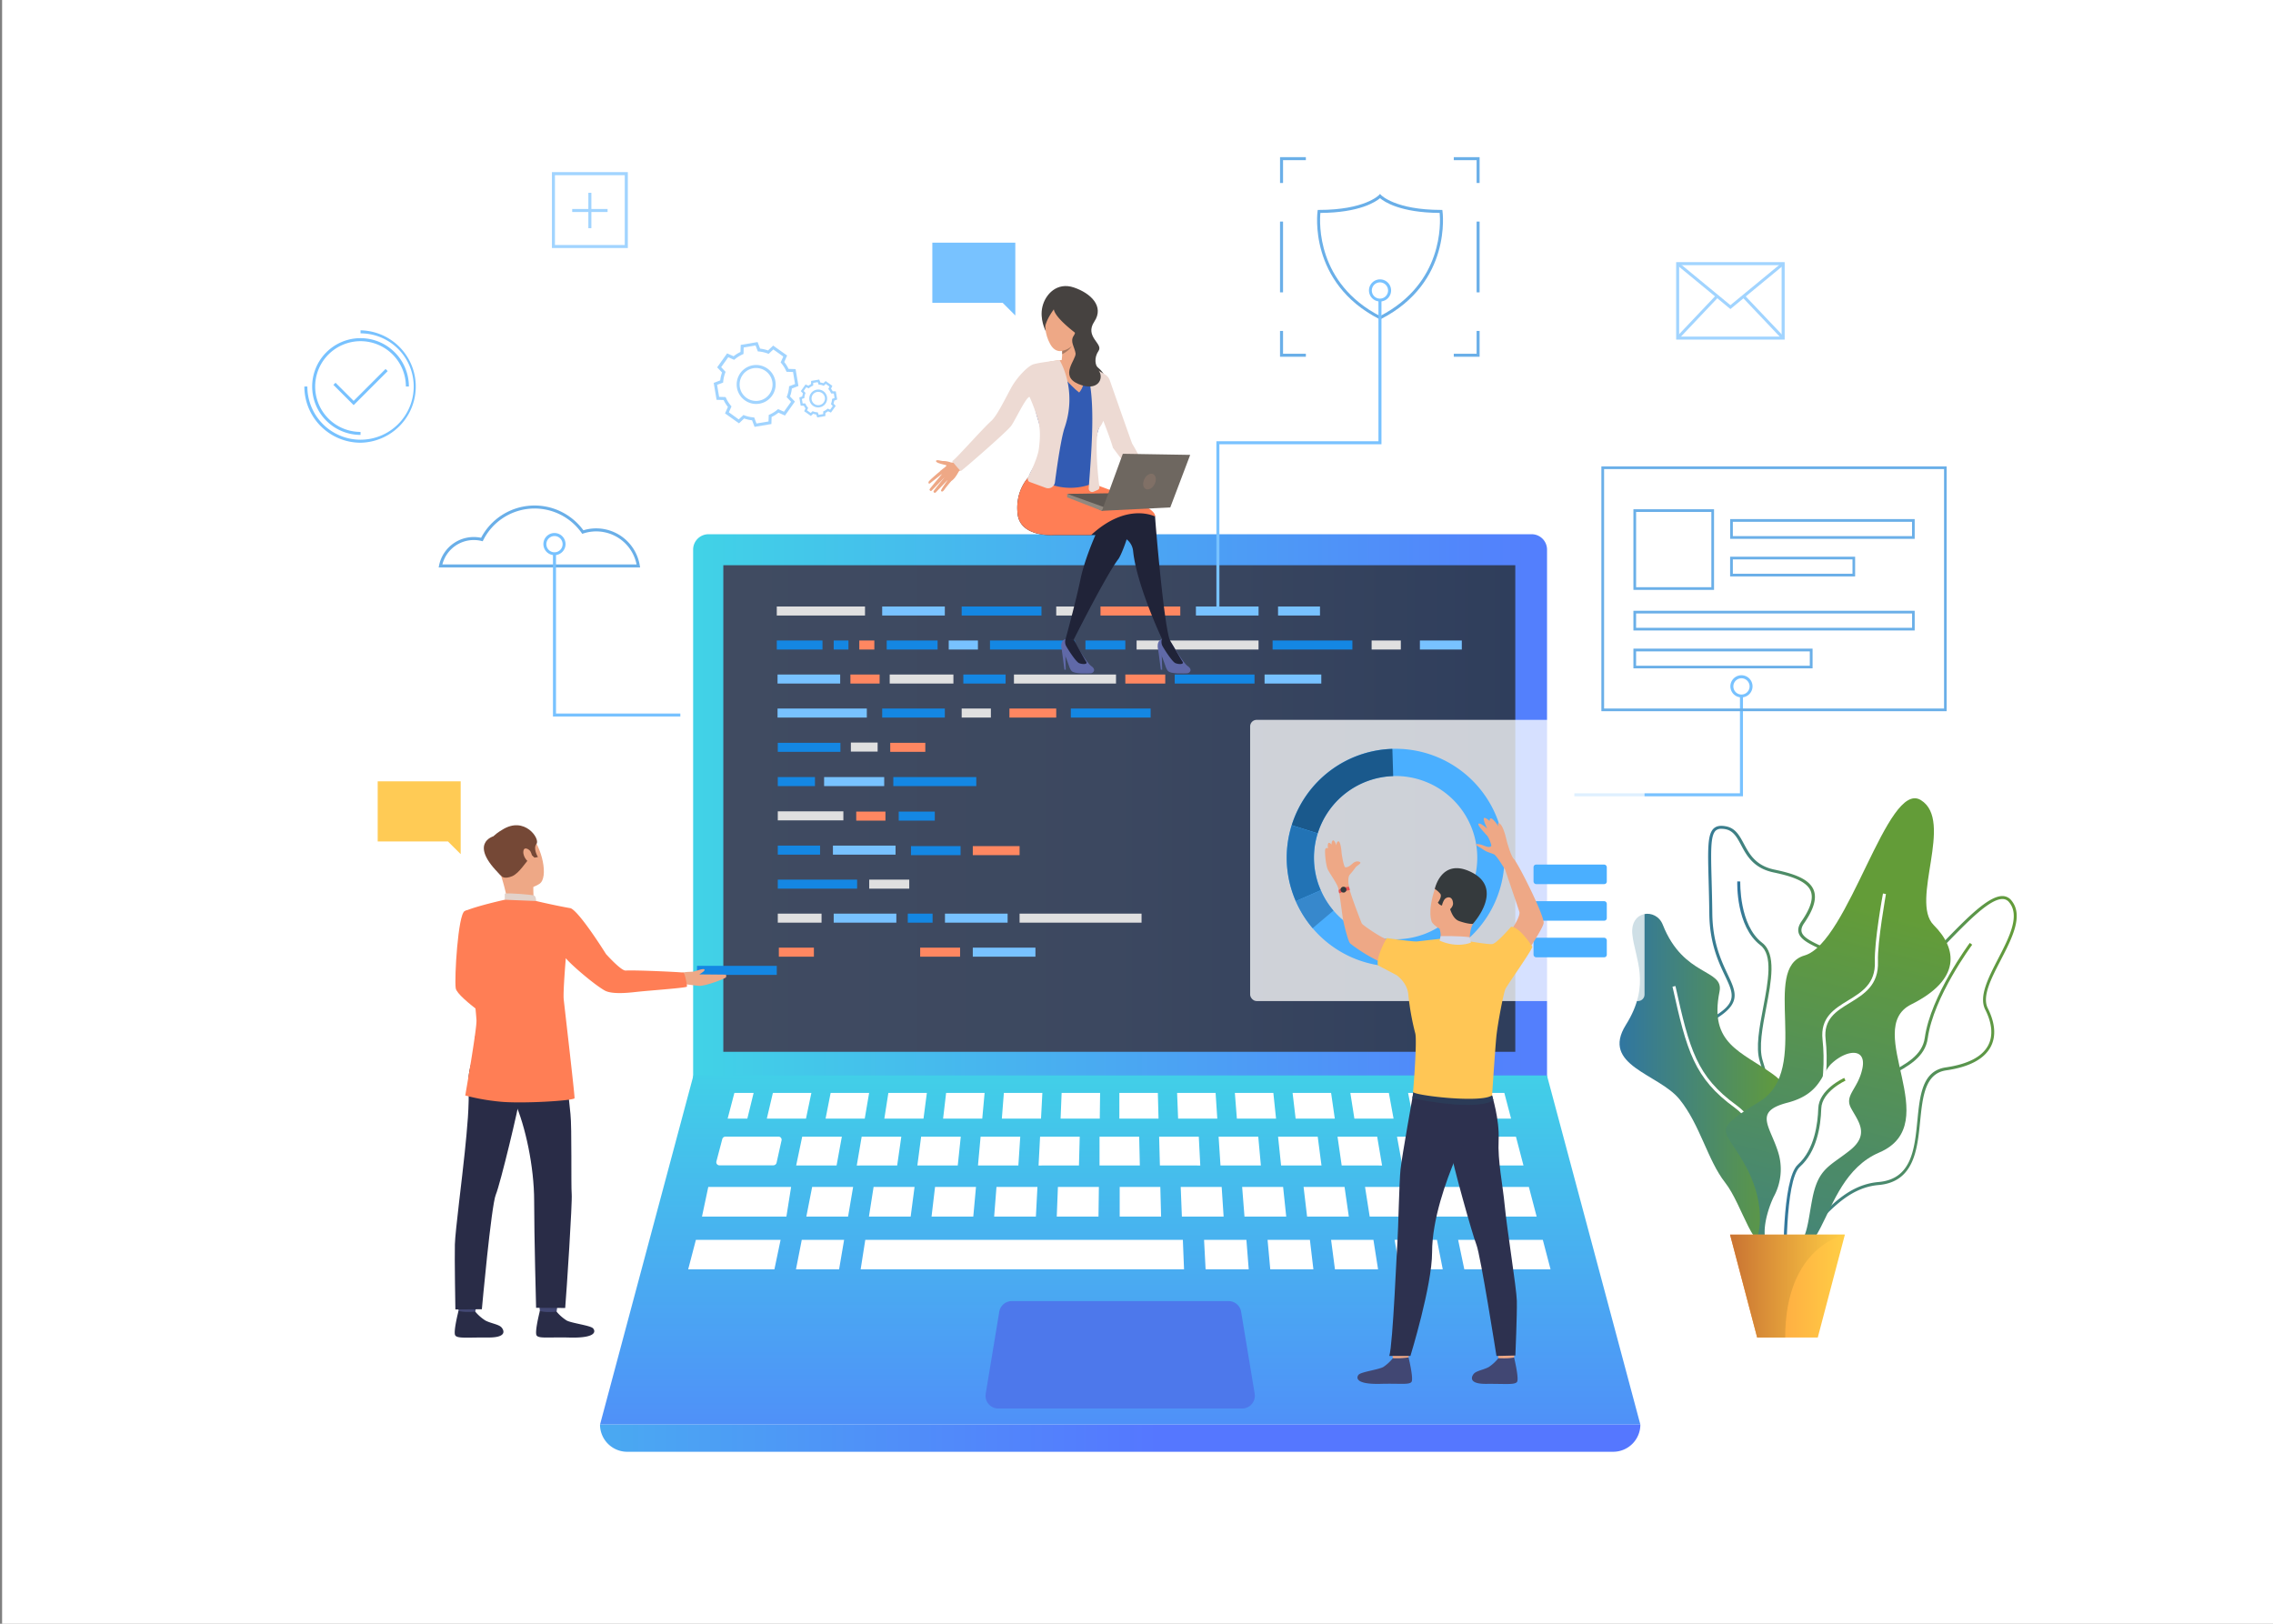 <svg id="Layer_1" data-name="Layer 1" xmlns="http://www.w3.org/2000/svg" xmlns:xlink="http://www.w3.org/1999/xlink" viewBox="0 0 1400 1000"><rect x="0" y="0" width="1400" height="1000" fill="#808080" stroke="none"/><defs><style>.cls-1{fill:#fff;}.cls-2{fill:url(#linear-gradient);}.cls-3{fill:url(#linear-gradient-2);}.cls-4{fill:#6aafe8;}.cls-5{fill:url(#linear-gradient-3);}.cls-6{fill:url(#linear-gradient-4);}.cls-7{fill:url(#linear-gradient-5);}.cls-8{fill:url(#linear-gradient-6);}.cls-9{fill:url(#linear-gradient-7);}.cls-10{fill:url(#linear-gradient-8);}.cls-11{fill:url(#linear-gradient-9);}.cls-12{fill:url(#linear-gradient-10);}.cls-13{fill:url(#linear-gradient-11);}.cls-14{fill:#1487e3;}.cls-15{fill:#78c2ff;}.cls-16{fill:#ff7e55;}.cls-17{fill:#424773;}.cls-18{fill:#292c47;}.cls-19{fill:#eea886;}.cls-20{fill:#754836;}.cls-21{fill:#e2d2ca;}.cls-22{fill:#ffcb55;}.cls-23{fill:#a1d4ff;}.cls-24{fill:url(#linear-gradient-12);}.cls-25{fill:url(#linear-gradient-13);}.cls-26{fill:#4d78eb;}.cls-27{fill:#e0e0e0;}.cls-28{fill:#ff8761;}.cls-29{opacity:0.76;}.cls-30{fill:#4aafff;}.cls-31{fill:#1a598c;}.cls-32{fill:#2273b5;}.cls-33{fill:#3788cc;}.cls-34{fill:#414773;}.cls-35{fill:#2d314f;}.cls-36{fill:#2b3b57;}.cls-37{fill:#ffc655;}.cls-38{fill:#353a3d;}.cls-39{fill:#d4d8e8;}.cls-40{fill:#e55353;}.cls-41{fill:#6069a8;}.cls-42{fill:#202338;}.cls-43{fill:#464240;}.cls-44{fill:#eb4747;}.cls-45{fill:#325bb3;}.cls-46{fill:#a77860;}.cls-47{fill:#5e5853;}.cls-48{fill:#91887f;}.cls-49{fill:#eddad3;}.cls-50{fill:#6e6760;}.cls-51{fill:#807066;}</style><linearGradient id="linear-gradient" x1="411.05" y1="523.79" x2="995.31" y2="523.79" gradientTransform="translate(1379.75 1047.57) rotate(-180)" gradientUnits="userSpaceOnUse"><stop offset="0" stop-color="#40d5e6"/><stop offset="1" stop-color="#57f"/></linearGradient><linearGradient id="linear-gradient-2" x1="445.51" y1="497.92" x2="933.31" y2="497.92" gradientTransform="translate(1378.82 995.85) rotate(-180)" gradientUnits="userSpaceOnUse"><stop offset="0" stop-color="#404b61"/><stop offset="0.49" stop-color="#3c4860"/><stop offset="1" stop-color="#2f3e5c"/></linearGradient><linearGradient id="linear-gradient-3" x1="1089.23" y1="678.03" x2="1214.74" y2="678.03" gradientUnits="userSpaceOnUse"><stop offset="0" stop-color="#3076a1"/><stop offset="1" stop-color="#639c38"/></linearGradient><linearGradient id="linear-gradient-4" x1="1078.32" y1="659.74" x2="1242.2" y2="659.74" xlink:href="#linear-gradient-3"/><linearGradient id="linear-gradient-5" x1="1040.67" y1="634.94" x2="1146.38" y2="634.94" xlink:href="#linear-gradient-3"/><linearGradient id="linear-gradient-6" x1="1070.05" y1="657.8" x2="1102.1" y2="657.8" xlink:href="#linear-gradient-3"/><linearGradient id="linear-gradient-7" x1="997.52" y1="664.15" x2="1100.98" y2="664.15" xlink:href="#linear-gradient-3"/><linearGradient id="linear-gradient-8" x1="1066.8" y1="898.57" x2="1153.84" y2="560.05" xlink:href="#linear-gradient-3"/><linearGradient id="linear-gradient-9" x1="1098.44" y1="723.09" x2="1136.69" y2="723.09" xlink:href="#linear-gradient-3"/><linearGradient id="linear-gradient-10" x1="1065.59" y1="792.05" x2="1136.31" y2="792.05" gradientUnits="userSpaceOnUse"><stop offset="0" stop-color="#ff9340"/><stop offset="1" stop-color="#ffce45"/></linearGradient><linearGradient id="linear-gradient-11" x1="1065.59" y1="792.05" x2="1136.31" y2="792.05" gradientUnits="userSpaceOnUse"><stop offset="0" stop-color="#c97332"/><stop offset="1" stop-color="#ffce45"/></linearGradient><linearGradient id="linear-gradient-12" x1="689.96" y1="641.53" x2="689.96" y2="965.48" gradientTransform="matrix(1, 0, 0, 1, 0, 0)" xlink:href="#linear-gradient"/><linearGradient id="linear-gradient-13" x1="72.58" y1="885.72" x2="713.35" y2="885.72" gradientTransform="matrix(1, 0, 0, 1, 0, 0)" xlink:href="#linear-gradient"/></defs><rect class="cls-1" x="1.3" width="1400" height="1000"/><path class="cls-2" d="M426.92,329H952.83a0,0,0,0,1,0,0V709.09a9.47,9.47,0,0,1-9.47,9.47h-507a9.47,9.47,0,0,1-9.47-9.47V329A0,0,0,0,1,426.92,329Z" transform="translate(1379.75 1047.57) rotate(180)"/><rect class="cls-3" x="445.51" y="348.09" width="487.8" height="299.66" transform="translate(1378.82 995.85) rotate(180)"/><path class="cls-4" d="M394.27,349.48H270.19l.21-1.11a21.82,21.82,0,0,1,25.92-17.17,37.24,37.24,0,0,1,63-4.62,27.19,27.19,0,0,1,34.76,21.83Zm-121.8-1.86H392.08a25.35,25.35,0,0,0-32.81-19.07l-.65.22-.4-.57a35.4,35.4,0,0,0-60.58,4.48l-.33.66-.72-.18a20,20,0,0,0-24.12,14.46Z"/><path class="cls-4" d="M850,196.74l-.42-.21c-44-22.48-38.12-66-38.06-66.46l.12-.79h.8c28,0,36.79-9,36.88-9.11l.68-.73.68.73c.08.09,8.88,9.11,36.88,9.11h.8l.11.79c.07.44,6,44-38,66.46Zm-36.73-65.61c-.56,5.9-2.41,43.27,36.73,63.53,39.14-20.26,37.28-57.63,36.73-63.53-24.31-.15-34.2-6.92-36.73-9.07C847.43,124.21,837.54,131,813.23,131.13Z"/><path class="cls-5" d="M1090.9,775.37c-6.63-30.29,7.69-37.85,21.54-45.15,11.32-6,22-11.62,21.44-29.47-.76-23.66,15.36-32.27,29.58-39.87,10.59-5.65,20.58-11,22.07-21.75,3.59-25.91,27.48-58.11,27.72-58.43l1.49,1.11c-.24.31-23.85,32.14-27.37,57.57-1.62,11.7-12,17.26-23,23.14-14.42,7.7-29.33,15.66-28.61,38.17.61,19-11.1,25.19-22.43,31.16-13.84,7.31-26.92,14.21-20.59,43.12Z"/><path class="cls-6" d="M1098.17,767.65c-.32,0-.63,0-1,0-6-.45-11.86-5-18.48-14.32l-.42-.59.47-.55c.1-.13,10.71-13,6.82-37.32a114.92,114.92,0,0,0-3.1-13.47c-1.43-5.08-2.37-8.43-.79-11.11,2-3.4,7.4-5.18,22.63-8.81,16.22-3.86,21.64-22.13,26.42-38.25,4.5-15.18,8.77-29.5,21.39-29.05,11.59.44,29.2-17.73,44.73-33.74,14.42-14.86,28-28.86,36.72-28.59a7,7,0,0,1,5.24,2.61c7.76,9.23.52,23.24-6.47,36.79-6,11.56-11.61,22.48-8,29.68,4.56,9.05,5.2,17.24,1.84,23.67-4,7.62-13.21,12.54-27.49,14.6-13,1.9-14.46,16.13-16,31.2-1.74,17.59-3.72,37.52-25.62,39.41-16.26,1.41-27.22,12.83-36.9,22.9C1112.59,760.69,1105.91,767.65,1098.17,767.65Zm-17.52-14.86c6,8.34,11.49,12.59,16.7,13,7.28.54,13.92-6.37,21.6-14.37,9.9-10.31,21.11-22,38.07-23.46,20.37-1.77,22.18-20.06,23.94-37.75,1.56-15.81,3-30.75,17.53-32.85,13.65-2,22.43-6.56,26.11-13.62,3.07-5.89,2.43-13.49-1.86-22-4-8,1.8-19.37,8-31.36,6.72-13,13.66-26.46,6.7-34.75a5,5,0,0,0-3.88-1.94c-7.86-.27-21.2,13.46-35.32,28-16.37,16.87-33.29,34.31-45.67,34.31h-.47c-11.19-.42-15.06,12.63-19.54,27.73-4.93,16.6-10.51,35.42-27.77,39.53-13.77,3.28-19.8,5.11-21.46,7.94-1.18,2-.37,4.88,1,9.67a113.44,113.44,0,0,1,3.14,13.68C1091.05,737.1,1082.75,750,1080.65,752.79Z"/><path class="cls-7" d="M1098.85,761.3a4.64,4.64,0,0,1-.65,0c-9.83-.89-17.38-22.41-24.68-43.22-3.47-9.87-6.74-19.2-9.93-25.18-2.47-4.65-5.62-9.49-8.65-14.17-8.1-12.47-16.46-25.36-13.74-36.67,1.43-5.95,5.7-10.91,13.06-15.15,16.1-9.27,13.62-14.51,8.19-26-4-8.43-9.43-20-9.64-38.12-.09-7.8-.27-14.55-.43-20.5-.52-19.14-.77-28.74,3.31-32.22,1.69-1.44,4.06-1.81,7.45-1.16,5.79,1.1,8.3,5.78,10.95,10.73,3.39,6.32,7.22,13.48,18.8,15.91,10.87,2.27,21.32,5.37,24.2,12.59,2,5.08.11,11.75-5.87,20.41-1.45,2.1-1.94,3.88-1.52,5.46,1,3.48,6.36,6,12.63,8.93,8.92,4.17,20,9.35,23.17,20.07,2.53,8.65-.4,19.43-9,33-20.26,32-19.44,53.74-18.73,72.91.54,14.2,1,27.61-7.52,42.59C1106.5,758.08,1102.75,761.3,1098.85,761.3Zm-38.61-250.87a5,5,0,0,0-3.35,1c-3.41,2.9-3.14,12.8-2.66,30.76.16,6,.34,12.71.43,20.53.21,17.75,5.56,29.07,9.47,37.35,5.38,11.38,8.63,18.26-9,28.39-6.89,4-10.87,8.54-12.18,14-2.54,10.54,5.61,23.09,13.49,35.23,3.06,4.72,6.23,9.59,8.73,14.31,3.26,6.11,6.55,15.5,10,25.44,6.78,19.31,14.47,41.2,23.1,42,3.3.29,6.77-2.69,10.31-8.89,8.3-14.52,7.83-27.07,7.28-41.61-.72-19.43-1.55-41.45,19-74,8.26-13.06,11.12-23.35,8.75-31.46-2.91-9.92-13.14-14.7-22.17-18.91-6.69-3.12-12.47-5.81-13.64-10.13-.57-2.13,0-4.42,1.79-7,5.6-8.11,7.45-14.22,5.67-18.67-2.57-6.43-13-9.4-22.86-11.47-12.42-2.6-16.65-10.5-20-16.84-2.55-4.75-4.74-8.86-9.67-9.79A13.11,13.11,0,0,0,1060.24,510.43Z"/><path class="cls-8" d="M1099,772.79l-1.77-.56c9.91-31.3-8-101.53-13.34-118.62-2.63-8.4-.2-21.05,2.14-33.29,3-15.8,6.17-32.14-1.82-38.26-15-11.51-14.22-38.12-14.18-39.25l1.85.07c0,.26-.79,26.78,13.45,37.71,8.9,6.82,5.66,23.73,2.52,40.08-2.3,12-4.68,24.43-2.2,32.39C1092.3,674.2,1108.92,741.56,1099,772.79Z"/><path class="cls-9" d="M1024.14,569.48c-4.12-10.46-20.23-8.88-18.74,5.92s11.83,30.58-3.95,55.74,20.22,30.09,33,45.87,17.26,37.49,28.11,51.3,18.26,46.86,27.13,34.53.53-28.37,1.51-50.56,20.74-36.25,1-50.56-39.63-18.69-33.11-51C1062,596.53,1037,602,1024.14,569.48Z"/><path class="cls-1" d="M1104.12,765.7C1104,765,1093,700,1068.48,682.2c-25-18.17-29.59-35-38.34-74.54l1.81-.4c8.64,39.1,13.12,55.67,37.62,73.44,25.17,18.27,35.93,82,36.38,84.69Z"/><path class="cls-10" d="M1082,763.37s7.3-18-6-43.7-24-21.71,8-41.44.2-81.9,27.46-89.79,50.93-108.5,71.65-95.69-6.91,62.14,7.89,76.94,16.78,33.64-13.81,48.88,21.71,73.47-19.73,91.23S1127.86,797.2,1082,763.37Z"/><path class="cls-1" d="M1094.62,782.51c0-.23-4.5-23.34,9.58-53.2,14.34-30.42,21.2-63.67,18.36-88.95-1.54-13.69,7.23-19.05,15.71-24.22s17-10.38,16.51-23.87c-.43-12.18,4.73-40.75,5-42l1.82.33c0,.3-5.34,29.58-4.91,41.57.51,14.57-8.6,20.13-17.4,25.51-8.36,5.1-16.25,9.92-14.84,22.43,2.88,25.61-4,59.24-18.53,90-13.8,29.27-9.48,51.81-9.43,52Z"/><path class="cls-1" d="M1128.11,655c9.3-8.64,21.61-9.89,19,2.93s-11.35,16.49-7,24.55,11.72,16.11-.74,26-19.41,11-23.08,29.67-2.93,31.44-19.05,32.24-9.89-22.72-4.76-33.34a35.24,35.24,0,0,0,2.56-28c-5.13-15.92-15-24.52,5.86-29.93S1121.83,660.83,1128.11,655Z"/><path class="cls-11" d="M1098.5,782.34c-.06-2.28-1.16-56.1,8.9-65.16,10.28-9.26,12.26-25.61,12.52-34.53.35-11.62,15.36-18.53,16-18.81l.77,1.69c-.15.06-14.61,6.71-14.92,17.18-.33,11.26-2.87,26.62-13.13,35.84-9.44,8.5-8.3,63.2-8.29,63.75Z"/><polygon class="cls-12" points="1136.31 760.38 1119.61 823.73 1082.29 823.73 1065.59 760.38 1136.31 760.38"/><path class="cls-13" d="M1136.31,760.38s-36.76,6.9-36.76,63.35h-17.26l-16.7-63.35Z"/><rect class="cls-14" x="429.29" y="594.83" width="49.15" height="5.56"/><polygon class="cls-15" points="419.04 441.28 340.59 441.28 340.59 340.97 342.45 340.97 342.45 439.43 419.04 439.43 419.04 441.28"/><polygon class="cls-15" points="751.06 375.19 749.21 375.19 749.21 271.75 849.03 271.75 849.03 184.75 850.88 184.75 850.88 273.6 751.06 273.6 751.06 375.19"/><polygon class="cls-15" points="1073.54 490.41 969.68 490.41 969.68 488.56 1071.69 488.56 1071.69 428.25 1073.54 428.25 1073.54 490.41"/><path class="cls-16" d="M297,574.23s-2.22,31.2,3.87,34.94c3.82,2.34,19.05,10.23,18.6,11.71S310.9,634,310.9,634s-29.25-19.26-30.2-25.33,1.44-45.69,5.47-47.52c3-1.38,4.6-.24,8.39,2.58C299.89,567.72,297,574.23,297,574.23Z"/><path class="cls-17" d="M293.63,801.32s-.91,6.32-1,7.27-10.12-.56-10.12-.56l-.81-7.52S292.38,800.43,293.63,801.32Z"/><path class="cls-18" d="M292.72,807.78a26.83,26.83,0,0,0,6.23,5.47c3.07,1.66,7.88,2.31,9.7,4,1.31,1.24,4.77,6.57-8,6.47s-18.87.75-20.24-1.3,2-15.09,2-15.09S285.43,808.44,292.72,807.78Z"/><path class="cls-17" d="M343.71,801.32s-.91,6.32-1,7.27-10.12-.56-10.12-.56l-.81-7.52S342.46,800.43,343.71,801.32Z"/><path class="cls-18" d="M342.79,807.78a27,27,0,0,0,6.24,5.47c3.06,1.66,14.35,3,16.16,4.74,1.31,1.23,3.48,6.22-14.43,5.76-12.73-.34-18.88.75-20.24-1.3s2-15.09,2-15.09S335.33,808.51,342.79,807.78Z"/><path class="cls-18" d="M297.22,639.08s-9.4,14.94-8.7,28.44-.84,27.93-2.25,42c-1.57,15.72-5.86,48.45-6.1,56.86s.31,40.06.31,40.06l16.31-.12s5.79-63.94,8.59-70.58,14.32-54.68,14.79-60S297.22,639.08,297.22,639.08Z"/><path class="cls-18" d="M346.71,641.1s3.72,36.71,4.65,45,.3,44.08.76,49.24-3.12,59.8-4,70.2l-17.92-.11S329,761.2,329,739.73s-5.51-46.46-11.82-60.63-20.76-14.5-24.64-40.79C292.49,638.31,341.46,632.77,346.71,641.1Z"/><path class="cls-19" d="M307.15,513.14s11.2-7.49,19.07.53,11.73,26.86,6.09,30.62-15.24,4.75-19.79-.35-9.4-12.89-10.59-18.57S304.31,515.53,307.15,513.14Z"/><path class="cls-19" d="M328.5,545.56s-.15,7.88.72,9.55-16.35,1.73-16.35,1.73A113.76,113.76,0,0,0,308.82,540C306.17,532.28,328.5,545.56,328.5,545.56Z"/><path class="cls-20" d="M309.25,539.87s1.61,1.63,6.15-.22S324.23,530.16,326,529s1.55-2.32,1.55-2.32l1.66,1.51,2.13-.36s-3.24-5.17-.89-8.14-7.28-17.48-21.18-8.62c0,0-10.87,5.94-8.89,12.46S305.87,537.19,309.25,539.87Z"/><path class="cls-21" d="M330.24,554.91s-.05-3.2-1.51-3.51-16-1.71-17.83-1v3.73S314.34,556.24,330.24,554.91Z"/><path class="cls-19" d="M326.71,524.36c-.52-1.05-4.09-3.56-4.37.09s3.51,7.58,4.93,6.83S328.05,527,326.71,524.36Z"/><path class="cls-20" d="M303.91,515.06s-16,4.3,4.69,24.19Z"/><path class="cls-19" d="M447.05,600.24l-16.33-.15c1.41-.82,3.69-2.29,3.19-3-.72-1-5.34,1.14-7.22,1.33s-4.61,0-6.81.76l-5.15,2.19,4.72,4.38s8.54,1.22,11,1.4c4.07.28,16.5-4.56,16.71-5.29C447.57,600.57,447.05,600.24,447.05,600.24Z"/><path class="cls-16" d="M351.55,559.36c-10.38-1.83-21.31-4.45-21.31-4.45l-19.34-.79s-17.74,3.91-24.73,7.07c-.67.3-.67,15.83-2.49,19.9l5.79,12.23s3.35,24.21,4,35c.32,5-6.91,46.36-6.91,46.36a133.69,133.69,0,0,0,20.94,3.74c13.2,1.45,46.17-.53,46.38-2.09s-6.39-58-6.68-61c-.45-4.49,1.3-25.23,1.3-25.23C351,593.45,365.41,606,372.43,610c5,2.84,17.24,1.1,20.84.74,7.81-.8,29.38-2.34,29.8-3.11.34-.46-1.24-8.32-2.14-8.62s-28.63-1.64-35.62-1.28c-2.83.15-12.07-10.18-12.07-10.18S357.28,561.93,351.55,559.36Z"/><polygon class="cls-22" points="232.63 481.19 283.75 481.19 283.75 518.24 283.75 526.04 275.94 518.24 232.63 518.24 232.63 481.19"/><path class="cls-4" d="M1055.72,363.29h-49.66V313.63h49.66Zm-48-1.65h46.35V315.29h-46.35Z"/><path class="cls-4" d="M1179.31,331.84H1065.65V319.7h113.66Zm-112-1.65h110.36v-8.83H1067.3Z"/><path class="cls-4" d="M1179.31,388.29H1006.06V376.15h173.25Zm-171.6-1.65h170v-8.83h-170Z"/><path class="cls-4" d="M1116.41,411.61H1006.06V399.47h110.35ZM1007.71,410h107v-8.83h-107Z"/><path class="cls-4" d="M1142.62,355h-77V342.86h77Zm-75.32-1.66H1141v-8.83H1067.3Z"/><path class="cls-4" d="M1199,438H986.33V287.23H1199Zm-211-1.65h209.39V288.89H988Z"/><polygon class="cls-4" points="911.33 219.71 895.42 219.71 895.42 217.85 909.48 217.85 909.48 203.81 911.33 203.81 911.33 219.71"/><polygon class="cls-4" points="804.32 219.71 788.4 219.71 788.4 203.81 790.26 203.81 790.26 217.85 804.32 217.85 804.32 219.71"/><polygon class="cls-4" points="790.26 112.7 788.41 112.7 788.41 96.78 804.31 96.78 804.31 98.64 790.26 98.64 790.26 112.7"/><polygon class="cls-4" points="911.33 112.69 909.48 112.69 909.48 98.65 895.42 98.65 895.42 96.79 911.33 96.79 911.33 112.69"/><rect class="cls-4" x="909.48" y="136.46" width="1.85" height="43.59"/><rect class="cls-4" x="788.4" y="136.46" width="1.86" height="43.59"/><path class="cls-15" d="M341.52,341.9a6.82,6.82,0,1,1,6.81-6.81A6.82,6.82,0,0,1,341.52,341.9Zm0-11.77a5,5,0,1,0,5,5A5,5,0,0,0,341.52,330.13Z"/><path class="cls-15" d="M850,185.68a6.81,6.81,0,1,1,6.81-6.81A6.82,6.82,0,0,1,850,185.68Zm0-11.77a5,5,0,1,0,4.95,5A5,5,0,0,0,850,173.91Z"/><path class="cls-15" d="M1072.62,429.5a6.82,6.82,0,1,1,6.81-6.82A6.82,6.82,0,0,1,1072.62,429.5Zm0-11.77a5,5,0,1,0,5,4.95A5,5,0,0,0,1072.62,417.73Z"/><path class="cls-23" d="M386.7,152.75H339.94V106H386.7Zm-44.9-1.86h43v-43h-43Z"/><rect class="cls-23" x="362.39" y="118.74" width="1.85" height="21.79"/><rect class="cls-23" x="352.43" y="128.71" width="21.79" height="1.85"/><path class="cls-23" d="M1099.23,209.15h-66.84V161.44h66.84Zm-65-1.85h63.12v-44h-63.12Z"/><polygon class="cls-23" points="1065.81 190.34 1032.73 163.08 1033.91 161.65 1065.81 187.94 1097.71 161.65 1098.89 163.08 1065.81 190.34"/><rect class="cls-23" x="1085.38" y="178.15" width="1.85" height="34.86" transform="translate(163.56 801.26) rotate(-43.49)"/><rect class="cls-23" x="1027.89" y="194.65" width="34.86" height="1.85" transform="translate(184.5 820.02) rotate(-46.56)"/><path class="cls-23" d="M503.37,257.08l-.69-1.82a9.36,9.36,0,0,1-1.83-.42l-1.42,1.33-4.12-2.93.8-1.77a9.43,9.43,0,0,1-1-1.59l-1.95-.06-.84-5,1.82-.7a9.43,9.43,0,0,1,.42-1.82l-1.33-1.42,2.93-4.12,1.78.79a9.62,9.62,0,0,1,1.59-1l.06-1.95,5-.84.7,1.82a9.53,9.53,0,0,1,1.83.42l1.42-1.33,4.12,2.93-.8,1.77a9.76,9.76,0,0,1,1,1.6l1.94.06.84,5-1.81.7a10.57,10.57,0,0,1-.43,1.83l1.34,1.41-2.94,4.12L510,253.3a10.9,10.9,0,0,1-1.59,1l-.06,1.94Zm-2.85-3.84.41.16a8.26,8.26,0,0,0,2.3.52l.44,0,.59,1.56,2.74-.46.06-1.67.39-.18a8.35,8.35,0,0,0,2-1.25l.33-.28,1.52.68,1.61-2.26-1.14-1.22.16-.41a8.55,8.55,0,0,0,.53-2.3l0-.44,1.56-.59-.46-2.74-1.67-.05-.18-.4a8.29,8.29,0,0,0-1.25-2l-.28-.34.68-1.52-2.26-1.61-1.22,1.14-.4-.15a8.34,8.34,0,0,0-2.31-.53l-.43,0-.6-1.56-2.74.46-.05,1.67-.4.18a8.29,8.29,0,0,0-2,1.25l-.33.28-1.53-.68L495,240.77l1.14,1.21-.15.41a8.55,8.55,0,0,0-.53,2.3l0,.44-1.56.59.47,2.74,1.66,0,.18.4a8.39,8.39,0,0,0,1.26,2l.28.33-.68,1.52,2.26,1.61Zm3.44-2.31a5.44,5.44,0,0,1-3.17-1,5.5,5.5,0,0,1,6.37-9,5.5,5.5,0,0,1-2.27,9.9A5.84,5.84,0,0,1,504,250.93Zm0-9.6a4.12,4.12,0,0,0-3.35,1.72,4.11,4.11,0,0,0,1,5.72h0a4.1,4.1,0,0,0,6.43-4,4.11,4.11,0,0,0-4-3.42Z"/><path class="cls-23" d="M464.76,262.89l-1.55-4.05a22,22,0,0,1-4.88-1.12l-3.16,3-8.6-6.12,1.77-4a21.85,21.85,0,0,1-2.65-4.24l-4.34-.13-1.75-10.41,4-1.55a22.59,22.59,0,0,1,1.12-4.88l-3-3.16,6.12-8.6,4,1.77a22.15,22.15,0,0,1,4.24-2.65l.14-4.34,10.4-1.75,1.55,4.05a22.59,22.59,0,0,1,4.88,1.12l3.16-3,8.6,6.12-1.77,4a22.15,22.15,0,0,1,2.65,4.24l4.34.14,1.75,10.4-4.05,1.55a22,22,0,0,1-1.12,4.88l3,3.16-6.12,8.6-4-1.77a21.85,21.85,0,0,1-4.24,2.65l-.13,4.34Zm-6.85-7.31.54.21a20.65,20.65,0,0,0,5.5,1.26l.58.05,1.42,3.71,7.41-1.25.12-4,.53-.24a20.07,20.07,0,0,0,4.79-3l.44-.38,3.63,1.62,4.36-6.12-2.72-2.9.21-.54a20.27,20.27,0,0,0,1.26-5.5l0-.58,3.71-1.42-1.25-7.41-4-.12-.24-.53a20.07,20.07,0,0,0-3-4.79l-.38-.44,1.62-3.63-6.12-4.36-2.9,2.72-.54-.21a20.65,20.65,0,0,0-5.5-1.26l-.58,0-1.42-3.71L458.06,214l-.12,4-.53.24a20.48,20.48,0,0,0-4.79,3l-.44.38L448.55,220l-4.36,6.12,2.72,2.9-.21.54a20.65,20.65,0,0,0-1.26,5.5l-.05.58L441.68,237l1.25,7.41,4,.12.24.54a20.21,20.21,0,0,0,3,4.78l.38.44-1.62,3.63L455,258.3Zm7.78-6.8a12,12,0,1,1,9.8-5A11.95,11.95,0,0,1,465.69,248.78Zm0-22.14a10.14,10.14,0,1,0,5.87,1.87A10.11,10.11,0,0,0,465.72,226.64Z"/><path class="cls-15" d="M222.06,272.65a34.64,34.64,0,0,1-34.6-34.6h1.85a32.75,32.75,0,1,0,32.75-32.75v-1.86a34.61,34.61,0,0,1,0,69.21Zm0-4.81a29.79,29.79,0,1,1,29.79-29.79H250A27.94,27.94,0,1,0,222.06,266Z"/><polygon class="cls-15" points="217.82 249.51 205.34 237.03 206.65 235.72 217.82 246.89 237.47 227.24 238.78 228.55 217.82 249.51"/><polygon class="cls-24" points="952.81 662.32 689.95 662.32 427.1 662.32 369.57 877.35 691.68 877.35 1010.34 877.35 952.81 662.32"/><path class="cls-1" d="M447,700h32.3a1.94,1.94,0,0,1,2.11,2.19l-3.12,14a2.11,2.11,0,0,1-2.12,1.49H443.31a1.93,1.93,0,0,1-2.1-2.24l3.68-14A2.1,2.1,0,0,1,447,700Z"/><polygon class="cls-1" points="494.1 700.04 518.52 700.04 515.27 717.77 490.38 717.77 494.1 700.04"/><polygon class="cls-1" points="530.73 700.04 555.14 700.04 552.59 717.77 527.7 717.79 530.73 700.04"/><polygon class="cls-1" points="567.35 700.04 591.77 700.04 589.91 717.77 565.03 717.77 567.35 700.04"/><polygon class="cls-1" points="603.98 700.04 628.4 700.04 627.24 717.77 602.36 717.77 603.98 700.04"/><polygon class="cls-1" points="640.61 700.04 665.03 700.04 664.56 717.77 639.68 717.79 640.61 700.04"/><polygon class="cls-1" points="933.71 700.04 897.08 700.04 901.02 717.77 938.35 717.77 933.71 700.04"/><polygon class="cls-1" points="884.87 700.04 860.45 700.04 863.7 717.77 888.58 717.77 884.87 700.04"/><polygon class="cls-1" points="848.24 700.04 823.82 700.04 826.38 717.77 851.26 717.79 848.24 700.04"/><polygon class="cls-1" points="811.62 700.04 787.2 700.04 789.05 717.77 813.94 717.77 811.62 700.04"/><polygon class="cls-1" points="774.99 700.04 750.57 700.04 751.73 717.77 776.61 717.77 774.99 700.04"/><polygon class="cls-1" points="738.36 700.04 713.94 700.04 714.41 717.77 739.29 717.79 738.36 700.04"/><polygon class="cls-1" points="677.23 700.04 701.65 700.04 702.06 717.77 677.23 717.77 677.23 700.04"/><polygon class="cls-1" points="436.25 730.98 487.27 730.98 484.36 749.26 432.37 749.26 436.25 730.98"/><polygon class="cls-1" points="941.67 730.98 878.6 730.98 882.19 749.26 946.46 749.26 941.67 730.98"/><polygon class="cls-1" points="865.99 730.98 840.76 730.98 843.63 749.26 869.34 749.26 865.99 730.98"/><polygon class="cls-1" points="828.14 730.98 802.91 730.98 805.07 749.26 830.78 749.26 828.14 730.98"/><polygon class="cls-1" points="790.3 730.98 765.07 730.98 766.51 749.26 792.22 749.26 790.3 730.98"/><polygon class="cls-1" points="752.46 730.98 727.23 730.98 727.95 749.26 753.66 749.26 752.46 730.98"/><polygon class="cls-1" points="428.62 763.57 480.79 763.57 476.98 781.73 423.87 781.73 428.62 763.57"/><polygon class="cls-1" points="493.83 763.57 519.91 763.57 516.82 781.73 490.26 781.73 493.83 763.57"/><polygon class="cls-1" points="532.95 763.57 559.03 763.57 728.55 763.57 729.28 781.73 530.1 781.73 532.95 763.57"/><polygon class="cls-1" points="741.61 763.57 767.69 763.57 769.12 781.73 742.56 781.73 741.61 763.57"/><polygon class="cls-1" points="780.73 763.57 806.81 763.57 808.95 781.73 782.39 781.73 780.73 763.57"/><polygon class="cls-1" points="819.85 763.57 845.93 763.57 848.79 781.73 822.23 781.73 819.85 763.57"/><polygon class="cls-1" points="858.98 763.57 885.06 763.57 888.63 781.73 862.07 781.73 858.98 763.57"/><polygon class="cls-1" points="898.1 763.57 950.26 763.57 955.02 781.73 901.91 781.73 898.1 763.57"/><polygon class="cls-1" points="714.67 730.98 689.65 730.98 689.65 749.26 715.15 749.26 714.67 730.98"/><polygon class="cls-1" points="676.83 730.98 651.6 730.98 650.88 749.26 676.59 749.26 676.83 730.98"/><polygon class="cls-1" points="638.99 730.98 613.76 730.98 612.32 749.26 638.03 749.26 638.99 730.98"/><polygon class="cls-1" points="601.14 730.98 575.92 730.98 573.76 749.26 599.47 749.26 601.14 730.98"/><polygon class="cls-1" points="563.3 730.98 538.07 730.98 535.2 749.26 560.9 749.26 563.3 730.98"/><polygon class="cls-1" points="525.46 730.98 500.23 730.98 496.64 749.26 522.35 749.26 525.46 730.98"/><polygon class="cls-1" points="448.18 688.9 452.33 673.08 464.18 673.08 460.31 688.9 448.18 688.9"/><polygon class="cls-1" points="476.04 673.08 499.75 673.08 496.43 688.9 472.31 688.9 476.04 673.08"/><polygon class="cls-1" points="511.61 673.08 535.32 673.08 532.62 688.9 508.5 688.9 511.61 673.08"/><polygon class="cls-1" points="547.17 673.08 570.88 673.08 568.81 688.9 544.69 688.9 547.17 673.08"/><polygon class="cls-1" points="582.74 673.08 606.45 673.08 605 688.9 580.88 688.9 582.74 673.08"/><polygon class="cls-1" points="618.31 673.08 642.02 673.08 641.19 688.9 617.06 688.9 618.31 673.08"/><polygon class="cls-1" points="653.88 673.08 677.59 673.08 677.38 688.9 653.25 688.9 653.88 673.08"/><polygon class="cls-1" points="689.44 673.08 713.15 673.08 713.57 688.9 689.44 688.9 689.44 673.08"/><polygon class="cls-1" points="725.01 673.08 748.72 673.08 749.76 688.9 725.63 688.9 725.01 673.08"/><polygon class="cls-1" points="760.58 673.08 784.29 673.08 785.95 688.9 761.82 688.9 760.58 673.08"/><polygon class="cls-1" points="796.14 673.08 819.86 673.08 822.14 688.9 798.01 688.9 796.14 673.08"/><polygon class="cls-1" points="831.71 673.08 855.43 673.08 858.33 688.9 834.2 688.9 831.71 673.08"/><polygon class="cls-1" points="867.28 673.08 890.99 673.08 894.52 688.9 870.39 688.9 867.28 673.08"/><polygon class="cls-1" points="902.85 673.08 926.56 673.08 930.71 688.9 906.58 688.9 902.85 673.08"/><path class="cls-25" d="M993.6,894.09H386.31a16.74,16.74,0,0,1-16.74-16.75h640.77A16.75,16.75,0,0,1,993.6,894.09Z"/><path class="cls-26" d="M764.44,807.86a7.83,7.83,0,0,0-7.73-6.56H623.2a7.83,7.83,0,0,0-7.73,6.56l-8.34,50.47a7.84,7.84,0,0,0,7.73,9.12H765.05a7.85,7.85,0,0,0,7.74-9.12Z"/><rect class="cls-27" x="478.44" y="373.52" width="54.34" height="5.56"/><rect class="cls-27" x="547.99" y="415.41" width="39.24" height="5.56"/><rect class="cls-14" x="593.34" y="415.41" width="26.04" height="5.56"/><rect class="cls-14" x="479.06" y="520.78" width="26.04" height="5.56"/><rect class="cls-27" x="624.52" y="415.41" width="62.86" height="5.56"/><rect class="cls-27" x="479.06" y="499.67" width="40.39" height="5.56"/><rect class="cls-27" x="535.37" y="541.73" width="24.66" height="5.56"/><rect class="cls-14" x="479.06" y="541.73" width="48.86" height="5.56"/><rect class="cls-27" x="479.06" y="562.67" width="26.95" height="5.56"/><rect class="cls-15" x="543.36" y="373.52" width="38.58" height="5.56"/><rect class="cls-14" x="543.36" y="436.36" width="38.58" height="5.56"/><rect class="cls-27" x="524.07" y="457.31" width="16.48" height="5.56"/><rect class="cls-15" x="507.59" y="478.57" width="37.02" height="5.56"/><rect class="cls-14" x="550.21" y="478.57" width="51.11" height="5.56"/><rect class="cls-14" x="479.06" y="457.47" width="38.58" height="5.56"/><rect class="cls-14" x="479.06" y="478.57" width="22.89" height="5.56"/><rect class="cls-28" x="548.32" y="457.47" width="21.6" height="5.56"/><rect class="cls-28" x="479.71" y="583.62" width="21.59" height="5.56"/><rect class="cls-15" x="478.91" y="415.41" width="38.58" height="5.56"/><rect class="cls-15" x="513.02" y="520.78" width="38.58" height="5.56"/><rect class="cls-15" x="513.5" y="562.67" width="38.58" height="5.56"/><rect class="cls-15" x="582.03" y="562.67" width="38.58" height="5.56"/><rect class="cls-15" x="478.91" y="436.36" width="54.99" height="5.56"/><rect class="cls-15" x="736.6" y="373.52" width="38.58" height="5.56"/><rect class="cls-15" x="599.17" y="583.62" width="38.58" height="5.56"/><rect class="cls-15" x="787.18" y="373.52" width="25.83" height="5.56"/><rect class="cls-15" x="874.55" y="394.46" width="25.82" height="5.56"/><rect class="cls-14" x="592.32" y="373.52" width="49.15" height="5.56"/><rect class="cls-14" x="783.82" y="394.46" width="49.15" height="5.56"/><rect class="cls-14" x="723.54" y="415.41" width="49.15" height="5.56"/><rect class="cls-14" x="659.55" y="436.36" width="49.15" height="5.56"/><rect class="cls-15" x="778.88" y="415.41" width="34.94" height="5.56"/><rect class="cls-28" x="677.82" y="373.52" width="49.15" height="5.56"/><rect class="cls-28" x="621.74" y="436.36" width="28.82" height="5.56"/><rect class="cls-28" x="599.17" y="521.09" width="28.82" height="5.56"/><rect class="cls-27" x="650.56" y="373.52" width="17.99" height="5.56"/><rect class="cls-27" x="592.32" y="436.36" width="17.99" height="5.56"/><rect class="cls-27" x="844.82" y="394.46" width="17.99" height="5.56"/><rect class="cls-14" x="478.44" y="394.46" width="28.15" height="5.56"/><rect class="cls-14" x="553.54" y="499.83" width="22.22" height="5.56"/><rect class="cls-14" x="513.5" y="394.46" width="9.09" height="5.56"/><rect class="cls-27" x="700.06" y="394.46" width="75.11" height="5.56"/><rect class="cls-27" x="627.99" y="562.67" width="75.12" height="5.56"/><rect class="cls-28" x="529.26" y="394.46" width="9.27" height="5.56"/><rect class="cls-14" x="668.55" y="394.46" width="24.57" height="5.56"/><rect class="cls-28" x="693.12" y="415.41" width="24.58" height="5.56"/><rect class="cls-28" x="566.76" y="583.62" width="24.58" height="5.56"/><rect class="cls-14" x="609.76" y="394.46" width="52.29" height="5.56"/><rect class="cls-14" x="561.09" y="521.09" width="30.55" height="5.56"/><rect class="cls-14" x="559.12" y="562.67" width="15.28" height="5.56"/><rect class="cls-15" x="584.34" y="394.46" width="17.99" height="5.56"/><rect class="cls-28" x="523.79" y="415.41" width="17.99" height="5.56"/><rect class="cls-28" x="527.38" y="499.83" width="17.99" height="5.56"/><rect class="cls-14" x="546.14" y="394.46" width="31.35" height="5.56"/><g class="cls-29"><rect class="cls-1" x="769.99" y="443.33" width="242.92" height="173.19" rx="4.01"/></g><rect class="cls-30" x="944.54" y="532.46" width="45.13" height="12.03" rx="1.54"/><rect class="cls-30" x="944.54" y="554.99" width="45.13" height="12.03" rx="1.54"/><rect class="cls-30" x="944.54" y="577.52" width="45.13" height="12.04" rx="1.54"/><path class="cls-30" d="M922.72,505.62a67,67,0,1,0-126.27,45.15c.51,1.42,1.06,2.82,1.65,4.18a67.05,67.05,0,0,0,124.62-49.33Zm-46.2,69.91a50.23,50.23,0,0,1-63-27.27c-.44-1-.85-2.07-1.24-3.14a50.27,50.27,0,1,1,64.27,30.41Z"/><path class="cls-31" d="M811.6,513.21l-16-5a67.13,67.13,0,0,1,62-47l.5,16.77a50.36,50.36,0,0,0-46.48,35.28Z"/><path class="cls-32" d="M813.49,548.26,798.1,555c-.59-1.36-1.14-2.76-1.65-4.18a66.8,66.8,0,0,1-.87-42.56l16,5a50.11,50.11,0,0,0,.65,31.91C812.64,546.19,813.05,547.23,813.49,548.26Z"/><path class="cls-33" d="M808.5,571.64A66.75,66.75,0,0,1,798.1,555l15.39-6.69a50.39,50.39,0,0,0,7.79,12.51Z"/><path class="cls-19" d="M882,568s-3.25-5.68,1.91-20.91c5-14.74,22.22-13.4,27.7-4s3.63,15.3-4.44,25.95S885.32,572.83,882,568Z"/><path class="cls-19" d="M922,830s.85,6.26,1,7.2,9.49-.55,9.49-.55l.76-7.45S923.2,829.16,922,830Z"/><path class="cls-34" d="M922.88,836.45a25.83,25.83,0,0,1-5.84,5.41c-2.88,1.64-7.4,2.29-9.1,4-1.23,1.23-4.47,6.52,7.47,6.41s17.71.75,19-1.28-1.85-15-1.85-15S929.62,836.85,922.88,836.45Z"/><path class="cls-19" d="M857,830s.85,6.26,1,7.2,9.49-.55,9.49-.55l.76-7.45S858.21,829.16,857,830Z"/><path class="cls-34" d="M857.9,836.45a26,26,0,0,1-5.85,5.41c-2.88,1.64-13.46,3-15.16,4.69-1.23,1.23-3.27,6.17,13.53,5.71,12-.33,17.71.75,19-1.28s-1.85-15-1.85-15A49.83,49.83,0,0,1,857.9,836.45Z"/><path class="cls-35" d="M918.87,674.27s4.81,15,4.17,27.85,2.49,27,3.77,40.45c1.42,15,7.25,50.54,7.45,58.57s-.9,33.66-.9,33.66l-11.65.28s-9.79-62.11-12.33-68.45S894.27,715.1,893.85,710,918.87,674.27,918.87,674.27Z"/><path class="cls-35" d="M870.54,672.72s-7.08,39.54-7.92,47.43-1.41,38.17-1.83,43.1-2.82,64.51-5.08,71.83h13s13.35-43.31,13.35-63.8,8.83-44.56,14.54-58.08,18.76-13.84,22.27-38.93C918.87,674.27,875.29,664.76,870.54,672.72Z"/><path class="cls-19" d="M886.69,572s1.46,4.27,0,7.32,18.73,1.21,18.73,1.21-.92-6.29,1.72-11.47S886.69,572,886.69,572Z"/><path class="cls-36" d="M919.8,677.53s-7.26,7.46-49.91-1.16l.65-3.65L919,674.54Z"/><path class="cls-19" d="M883.63,580.29s-7.46.75-9.59,1.16-16.48-2.56-19.42-2.87-15.5-8.9-15.9-9.92-7.64-19.31-8-23.27-7-1.92-6.48.81c1.07,5.1,2.43,17.49,3.18,21.08.81,3.87,3,12.65,4.2,13.73s12.52,9.68,23.58,13.33a93.73,93.73,0,0,1,19.39,9h54.52s21.21-30.32,21.66-34.88-14.81-34.93-17.85-38.74-7.45,1.25-7.45,1.25,9.12,26.77,10.34,30.57-10.61,20.53-13.86,20.58-11.59-1-15.29-1.16a26.2,26.2,0,0,1-7.62-1.78Z"/><path class="cls-37" d="M860.13,600.53s6.68,4.44,7.29,12.05a156.55,156.55,0,0,0,4.26,23.75c1.22,4.11-1.07,33.95-1.37,36.08s42.19,7.2,48.71,2.13c0,0,1.83-27.86,2.59-35.77s4.42-27.1,5.63-29.69,16-23.3,16.6-26c0,0-7.64-12.18-13.12-12.33,0,0-8.71,10.2-11.54,10.65s-20.24-2.73-20.24-2.75-1.9,2.58-12-.46c0,0-12,1.35-14,1.6-2.37.3-18.82-2.06-18.82-2.06s-6.61,11.15-5.45,16.78Z"/><path class="cls-19" d="M831.06,547.77s-1.49-7.06.3-9.09a58.44,58.44,0,0,0,3.7-4.65c.23-.45,2.86-2,2.86-2.69s-2.58-1.63-4.82.45-3.64,2.52-4.54,2.29-2.19-7.68-2.3-9.53-.83-6.73-2-6.39-1.1,2.47-1.1,2.47-1.35-3.71-2.25-3-.78,2.53-.78,2.53-1.69-2.08-2.13-.56a5.22,5.22,0,0,0,0,2.86s-1.74-1-1.85,1.4.5,9.25,1.73,11.72,5.86,8.92,6.41,11.44S831.06,547.77,831.06,547.77Z"/><path class="cls-19" d="M926.91,535.38s-5.07-8.53-6.79-9.29-4.16-1.2-6.3-2.72-4.94-2.79-4.79-3.3,2.66-.3,5.35.87,3.87.6,4.13,0-1.44-4.91-2.25-5.92-6.6-6.84-5.63-7.7,4.72,2.34,5.33,3c0,0-3-6.29-1.83-6.59s3.35,1.92,3.35,1.92-.25-5.37,5.53,3.35c0,0-1.22-2.89.56-1.92s3.5,6.39,4.06,9.13,3.09,11.47,5.25,13.57S926.91,535.38,926.91,535.38Z"/><path class="cls-38" d="M907.14,569s-2.67.24-8.35-1.72-6.11-11.9-7.34-10.73c-2.51,2.41-4.88.75-5.83-.67,0,0,2.78-3.66,1.49-5.42a13.68,13.68,0,0,0-3.38-3s4-19.27,22.19-10.49C927.24,547.26,907.14,569,907.14,569Z"/><path class="cls-39" d="M886.69,579.3l.64-2.79s11.61-.23,17.94.68l.67,3.33S897.83,584.2,886.69,579.3Z"/><path class="cls-19" d="M889.55,554.16c1.05-1.75,5-2.94,5.41,2,.36,3.85-7,8-7,4.47A10.88,10.88,0,0,1,889.55,554.16Z"/><path class="cls-40" d="M830.78,546.16s-4.19.11-6.22,1.94a4.18,4.18,0,0,0,.34,2.08,26,26,0,0,1,6.42-2A4,4,0,0,0,830.78,546.16Z"/><path class="cls-38" d="M825.84,547.21a1.8,1.8,0,1,0,3.32,1.4,1.8,1.8,0,0,0-3.32-1.4Z"/><path class="cls-41" d="M722.94,398.32s6,10.15,8.52,11.81c3.43,2.25,1.28,4.53-.35,4.53s-10,.6-11.79-1.49-2.74-8.31-4.45-9.95-3.47-8.11.83-9.69C719.5,392.14,722.94,398.32,722.94,398.32Z"/><path class="cls-42" d="M720.35,393.86s6.85,11.88,8,13.64-2.23,1.75-4.34.92-7.42-9.36-8.19-10.91a5.73,5.73,0,0,1-.16-4Z"/><polygon class="cls-41" points="713.4 400.25 714.98 412.44 715.82 412.48 715.56 403.71 713.4 400.25"/><path class="cls-41" d="M663.56,398.32s6,10.15,8.51,11.81c3.44,2.25,1.29,4.53-.34,4.53s-10,.6-11.79-1.49-2.75-8.31-4.45-9.95-3.53-8.28.83-9.69C660.14,392.3,663.56,398.32,663.56,398.32Z"/><path class="cls-42" d="M661.32,393.88s6.5,11.86,7.68,13.62-2.22,1.75-4.33.92-7.43-9.36-8.19-10.91a5.73,5.73,0,0,1-.16-4Z"/><polygon class="cls-41" points="654.01 400.25 655.6 412.44 656.44 412.48 656.18 403.71 654.01 400.25"/><path class="cls-42" d="M637,305.94l54.19,24.69a10.41,10.41,0,0,1,6.72,8.68c2.12,21,17.8,54.22,17.8,54.22,5,2.46,4.65.33,4.65.33-3.17-10.18-7-52.13-8.41-69-.29-3.57-.47-6-.51-6.8,0-.53-.61-1.22-1.61-2-7.44-6-38-18.51-38-18.51C648.81,296.93,637,305.94,637,305.94Z"/><path class="cls-42" d="M626.77,316.54c1.68,14.65,22.59,13,22.59,13H674.7s-6.65,14.81-9.23,27.3c-2.72,13.26-9.15,36.72-9.15,36.72s.42.8,5,.35c0,0,19.89-39.64,27.51-49.61,1.64-2.15,6.33-13.79,7.14-20.73.27-2.34.11-4.14-.77-4.88a65.84,65.84,0,0,0-5.59-3.82c-7.94-5-21.72-12.71-29.4-14.44-10.29-2.31-26.56-6.64-26.56-6.64S625.1,301.89,626.77,316.54Z"/><path class="cls-43" d="M644,203.72s-3.79-7.2-1.94-14.87,9-15.31,19.38-11.8,18.84,11.6,12.59,21,5.66,13.58,2.62,18-1.88,9.1-.59,10.14,5.42,4.72,5,9.1-20.21-12.75-20.21-12.75S650.07,200.92,644,203.72Z"/><path class="cls-44" d="M675.78,295.75s-1.57,7.63-42-2C633.73,293.75,647.3,289.24,675.78,295.75Z"/><path class="cls-45" d="M633.28,295.89l-1.89,3.59,44.39,1.3c-2.34-7.84-1.58-18.45-1.17-26.51.5-9.83,5.93-16.67,5.35-26.63,2.93.48,3.43.57,6.37,1-4.49-12.78-6-19.1-20-24A25.94,25.94,0,0,0,654,223.13c-16.13,1.33-21,1.52-28.91,16.13,12.4,2,10.36,6.43,14.12,18.76,1.83,6,3.75,12.73,2.76,19.08S633.28,290.19,633.28,295.89Z"/><path class="cls-19" d="M659,227.74c-6.6-1.25-5.19-4.92-5.19-4.92s.3-2.07.42-4.69c0-.67,0-1.38,0-2.1a31.34,31.34,0,0,0-.18-3.24c-.55-4.43,12-1.79,12-1.79s-.73,9,1,11.65S665.61,229,659,227.74Z"/><path class="cls-19" d="M646.42,222.79s13.31,15.38,18.24,18.94c0,0,5.65-5.11,2.17-18.6C666.83,223.13,660.4,219.91,646.42,222.79Z"/><path class="cls-19" d="M646.78,185.79s-6.91,13.33,0,26,20.33-5.5,21.2-7.62,5.49-14.15-3.7-17.8S648.74,182.18,646.78,185.79Z"/><path class="cls-43" d="M649.08,190.52s-4.76,6.25-5.32,10.87a24.73,24.73,0,0,1,3.46-17.12c5.36-8.39,19-.4,20.81,2.95s7.17,6.31-1.82,20.71C666.21,207.93,650.06,196.71,649.08,190.52Z"/><path class="cls-46" d="M660.13,213.07s-1.2,2.62-5.89,5.06c0-.67,0-1.38,0-2.1A11.19,11.19,0,0,0,660.13,213.07Z"/><path class="cls-19" d="M590.25,283.9s-3.28,1.46-4.85.8a14.48,14.48,0,0,0-4.72-.79c-1,0-4.2-1.14-4.15.1s5.17,2.12,6.22,2.5-3.13,2.69-3.52,3.71,4.32,7.72,7,5.81,4.1-5.72,4.64-6a19.38,19.38,0,0,0,2-1.31Z"/><path class="cls-19" d="M579.73,289.63S572,296,571.9,296.88s.29,1.27,1,.7l7.64-6s-7.72,9.13-8,9.8c-.16.4.59,1.22,1,1s8.64-8.86,8.64-8.86-7.19,8.53-7.23,9.17a.84.84,0,0,0,1.41.57l7.74-8.12s-4.81,6.55-4.51,7.12c.18.36.79,1.1,2-.63s4.44-5.51,4.44-5.51Z"/><path class="cls-16" d="M672.06,329.51h-22.7s-20.91,1.68-22.58-13,6.87-22.78,6.87-22.78,11.05,2.94,20.69,5.27a74.59,74.59,0,0,1,17.44-1.52s40.88,13.51,39.65,20.62C711.43,318.13,694.33,309,672.06,329.51Z"/><polygon class="cls-47" points="657.28 304.15 700.56 303.51 678.71 314.6 657.28 304.15"/><path class="cls-45" d="M670.73,298.62a37,37,0,0,1-21.67.36l-.56-4.46,24.57,1.37Z"/><polygon class="cls-48" points="678.71 314.6 657.28 306.3 657.28 304.15 680.4 312.49 678.71 314.6"/><path class="cls-49" d="M670.58,300.68a2.13,2.13,0,0,0,3,2.12l2.51-1.07a1.79,1.79,0,0,0,1.07-1.93c-1-6.55-3.29-32,0-36.4a15.6,15.6,0,0,0,2.39-4.27c2.17,5.59,4.86,12.78,5.94,16.65L705.89,303l6.85,1.74c-8.55-20.62-15.42-31.53-15.42-31.53-1.34-3.6-5.18-14.47-8.57-24.16-2.15-6.11-4.12-11.75-5.18-14.79a6.88,6.88,0,0,0-3-3.66c-3.17-1.9-8.44-4.88-13.23-7.2l-.05,0-.46-.22h0c9.09,13.76,5.55,52.64,3.75,77.49Z"/><path class="cls-49" d="M636.8,224.3c-2.91.45-10.14,7.47-14,14.55-4.38,8.08-8.84,17.28-12.18,20.31-6.15,5.56-23.35,25.24-24.16,24.76-.32-.18,4.71,5.88,5.35,6.16.32.14,28.27-24.07,30.95-27.76,2.55-3.5,9.36-18.18,11.39-17.86h0a110,110,0,0,1,5,13.54c0,.13.07.26.11.39,1.62,5.48,1.47,11.42.59,18.09-.66,5-4.42,13.28-6.69,17.29a2.72,2.72,0,0,0,.1,2.1h0a1.49,1.49,0,0,0,.74.87l8.2,3,1.93.71a4.2,4.2,0,0,0,5.63-3.39c1.82-14,4.13-28.37,6-33.78,8.07-23.7-3.15-41.5-3.15-41.5S639.36,223.35,636.8,224.3Z"/><polygon class="cls-50" points="678.71 314.6 691.58 279.46 733.07 280.14 720.8 312.52 678.71 314.6"/><path class="cls-51" d="M704.86,295c-1.27,2.53-.89,5.29.85,6.16s4.17-.48,5.44-3,.88-5.29-.86-6.16S706.12,292.48,704.86,295Z"/><path class="cls-43" d="M661.12,199.06s2.65,4.14.2,7.71.62,7.07,1.15,10.84-10.25,13.82,1.74,18.87,15.81-3.3,12.75-7.9-5.23-8.32-5.49-14.87S669.06,197,661.12,199.06Z"/><polygon class="cls-15" points="574.25 149.44 625.36 149.44 625.36 186.48 625.36 194.29 617.56 186.48 574.25 186.48 574.25 149.44"/></svg>